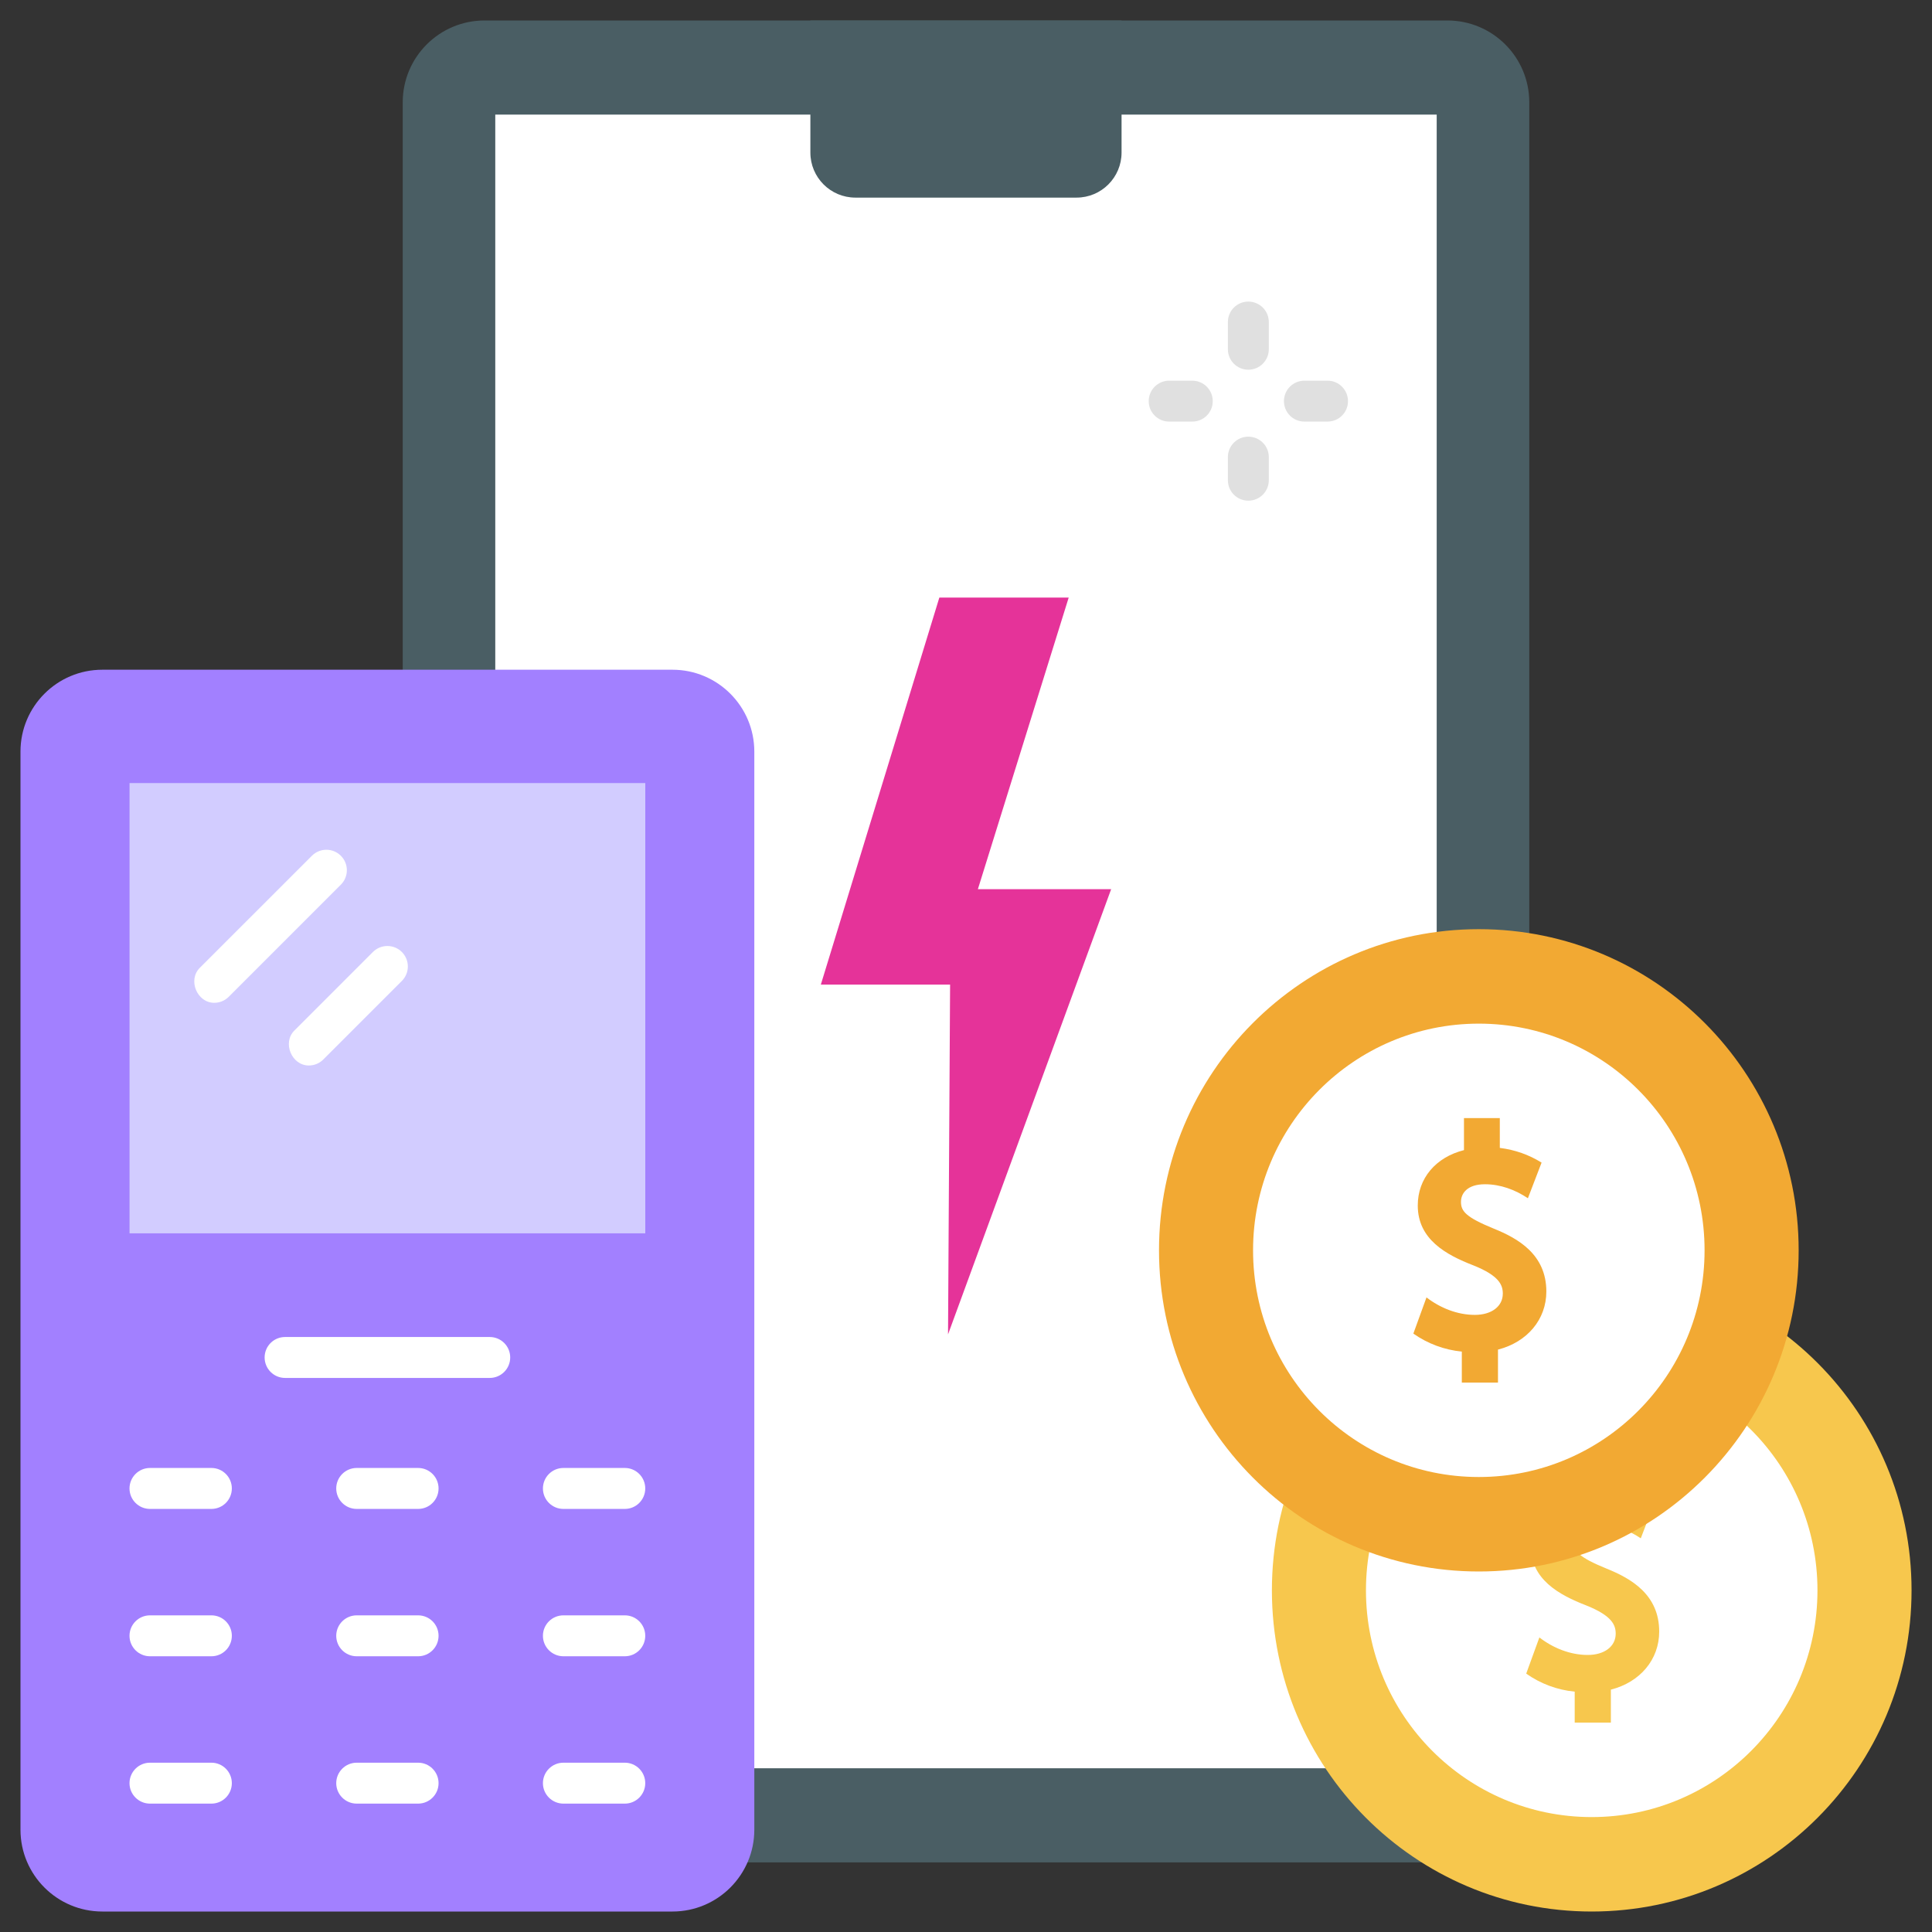<svg width="60" height="60" viewBox="0 0 60 60" fill="none" xmlns="http://www.w3.org/2000/svg">
<rect x="0" y="0" width="60" height="60" fill="#333333" stroke="none"/>
<g clip-path="url(#clip0_0_798)">
<path d="M44.95 57.839H15.049C13.645 57.839 12.507 56.701 12.507 55.297V3.178C12.507 1.774 13.645 0.636 15.049 0.636H44.95C46.354 0.636 47.493 1.774 47.493 3.178V55.297C47.492 56.701 46.354 57.839 44.95 57.839Z" fill="#4A5E64"/>
<path d="M15.381 3.559H44.618V54.915H15.381V3.559Z" fill="white"/>
<path d="M33.433 6.137H26.565C25.793 6.137 25.167 5.511 25.167 4.738V0.636H34.831V4.738C34.831 5.511 34.205 6.137 33.433 6.137Z" fill="#4A5E64"/>
<path d="M29.442 41.441L29.506 30.577H25.492L29.172 18.559H33.189L30.369 27.614H34.508L29.442 41.441Z" fill="#E53399"/>
<path d="M20.884 59.364H3.178C1.774 59.364 0.636 58.226 0.636 56.822V23.342C0.636 21.938 1.774 20.799 3.178 20.799H20.884C22.288 20.799 23.426 21.938 23.426 23.342V56.822C23.426 58.226 22.288 59.364 20.884 59.364Z" fill="#A280FF"/>
<path d="M12.985 46.861H11.078C10.727 46.861 10.442 46.576 10.442 46.225C10.442 45.874 10.727 45.589 11.078 45.589H12.985C13.336 45.589 13.62 45.874 13.62 46.225C13.62 46.576 13.336 46.861 12.985 46.861Z" fill="white"/>
<path d="M6.565 46.861H4.658C4.307 46.861 4.022 46.576 4.022 46.225C4.022 45.874 4.307 45.589 4.658 45.589H6.565C6.916 45.589 7.2 45.874 7.2 46.225C7.2 46.576 6.916 46.861 6.565 46.861Z" fill="white"/>
<path d="M19.404 46.861H17.497C17.146 46.861 16.861 46.576 16.861 46.225C16.861 45.874 17.146 45.589 17.497 45.589H19.404C19.755 45.589 20.039 45.874 20.039 46.225C20.039 46.576 19.755 46.861 19.404 46.861Z" fill="white"/>
<path d="M15.209 42.793H8.853C8.502 42.793 8.218 42.508 8.218 42.157C8.218 41.806 8.502 41.522 8.853 41.522H15.209C15.56 41.522 15.845 41.806 15.845 42.157C15.845 42.508 15.56 42.793 15.209 42.793Z" fill="white"/>
<path d="M12.985 51.437H11.078C10.727 51.437 10.442 51.152 10.442 50.801C10.442 50.45 10.727 50.166 11.078 50.166H12.985C13.336 50.166 13.62 50.45 13.62 50.801C13.62 51.152 13.336 51.437 12.985 51.437Z" fill="white"/>
<path d="M6.565 51.437H4.658C4.307 51.437 4.022 51.152 4.022 50.801C4.022 50.45 4.307 50.166 4.658 50.166H6.565C6.916 50.166 7.2 50.45 7.2 50.801C7.2 51.152 6.916 51.437 6.565 51.437Z" fill="white"/>
<path d="M19.404 51.437H17.497C17.146 51.437 16.861 51.152 16.861 50.801C16.861 50.45 17.146 50.166 17.497 50.166H19.404C19.755 50.166 20.039 50.45 20.039 50.801C20.039 51.152 19.755 51.437 19.404 51.437Z" fill="white"/>
<path d="M12.985 56.013H11.078C10.727 56.013 10.442 55.728 10.442 55.378C10.442 55.027 10.727 54.742 11.078 54.742H12.985C13.336 54.742 13.62 55.027 13.62 55.378C13.62 55.728 13.336 56.013 12.985 56.013Z" fill="white"/>
<path d="M6.565 56.013H4.658C4.307 56.013 4.022 55.728 4.022 55.378C4.022 55.027 4.307 54.742 4.658 54.742H6.565C6.916 54.742 7.2 55.027 7.2 55.378C7.2 55.728 6.916 56.013 6.565 56.013Z" fill="white"/>
<path d="M19.404 56.013H17.497C17.146 56.013 16.861 55.728 16.861 55.378C16.861 55.027 17.146 54.742 17.497 54.742H19.404C19.755 54.742 20.039 55.027 20.039 55.378C20.039 55.728 19.755 56.013 19.404 56.013Z" fill="white"/>
<path d="M4.023 24.319H20.04V38.302H4.023V24.319Z" fill="#D2CCFF"/>
<path d="M6.653 31.143C6.12 31.143 5.826 30.436 6.204 30.058L9.687 26.576C9.935 26.328 10.337 26.328 10.585 26.576C10.834 26.824 10.834 27.227 10.585 27.475L7.103 30.957C6.979 31.081 6.816 31.143 6.653 31.143Z" fill="white"/>
<path d="M9.591 33.09C9.057 33.09 8.764 32.383 9.141 32.005L11.581 29.565C11.829 29.317 12.232 29.317 12.48 29.565C12.728 29.814 12.728 30.216 12.48 30.464L10.04 32.904C9.916 33.028 9.753 33.09 9.591 33.09Z" fill="white"/>
<path d="M49.432 59.364C54.918 59.364 59.365 54.899 59.365 49.39C59.365 43.882 54.918 39.416 49.432 39.416C43.947 39.416 39.5 43.882 39.5 49.39C39.5 54.899 43.947 59.364 49.432 59.364Z" fill="#F7C74D"/>
<path d="M49.432 56.431C53.304 56.431 56.443 53.279 56.443 49.39C56.443 45.502 53.304 42.35 49.432 42.35C45.56 42.35 42.421 45.502 42.421 49.39C42.421 53.279 45.56 56.431 49.432 56.431Z" fill="white"/>
<path d="M49.894 48.715C49.024 48.36 48.877 48.173 48.877 47.886C48.877 47.621 49.073 47.338 49.622 47.338C50.101 47.338 50.566 47.51 50.956 47.773L51.381 46.667C50.99 46.422 50.558 46.27 50.084 46.21V45.284H48.97V46.279C48.091 46.501 47.536 47.156 47.536 47.998C47.536 49.049 48.412 49.529 49.267 49.86C50.067 50.18 50.177 50.47 50.177 50.736C50.177 51.13 49.828 51.396 49.309 51.396C48.763 51.396 48.232 51.181 47.807 50.852L47.398 51.976C47.842 52.289 48.359 52.483 48.904 52.536V53.497H50.027V52.473C50.934 52.242 51.528 51.54 51.528 50.67C51.528 49.52 50.654 49.021 49.894 48.715Z" fill="#F7C74D"/>
<path d="M45.926 48.804C51.412 48.804 55.859 44.338 55.859 38.83C55.859 33.321 51.412 28.856 45.926 28.856C40.441 28.856 35.994 33.321 35.994 38.83C35.994 44.338 40.441 48.804 45.926 48.804Z" fill="#F2A933"/>
<path d="M45.926 45.87C49.798 45.87 52.937 42.718 52.937 38.83C52.937 34.942 49.798 31.79 45.926 31.79C42.054 31.79 38.915 34.942 38.915 38.83C38.915 42.718 42.054 45.87 45.926 45.87Z" fill="white"/>
<path d="M46.388 38.155C45.518 37.8 45.372 37.612 45.372 37.325C45.372 37.061 45.567 36.778 46.117 36.778C46.595 36.778 47.06 36.949 47.45 37.213L47.875 36.106C47.484 35.862 47.052 35.709 46.578 35.649V34.723H45.465V35.718C44.586 35.94 44.03 36.596 44.03 37.438C44.03 38.488 44.906 38.969 45.761 39.299C46.561 39.619 46.671 39.909 46.671 40.175C46.671 40.57 46.322 40.835 45.803 40.835C45.258 40.835 44.726 40.62 44.301 40.292L43.893 41.416C44.336 41.728 44.853 41.922 45.398 41.975V42.937H46.521V41.913C47.428 41.681 48.023 40.979 48.023 40.109C48.023 38.96 47.148 38.461 46.388 38.155Z" fill="#F2A933"/>
<path d="M38.768 11.482C38.417 11.482 38.133 11.197 38.133 10.846V10.001C38.133 9.65 38.417 9.366 38.768 9.366C39.119 9.366 39.404 9.65 39.404 10.001V10.846C39.404 11.197 39.119 11.482 38.768 11.482Z" fill="#E0E0E0"/>
<path d="M38.768 15.549C38.417 15.549 38.133 15.265 38.133 14.914V14.196C38.133 13.845 38.417 13.561 38.768 13.561C39.119 13.561 39.404 13.845 39.404 14.196V14.914C39.404 15.265 39.119 15.549 38.768 15.549Z" fill="#E0E0E0"/>
<path d="M41.228 13.093H40.509C40.158 13.093 39.874 12.809 39.874 12.458C39.874 12.107 40.158 11.822 40.509 11.822H41.228C41.579 11.822 41.863 12.107 41.863 12.458C41.863 12.809 41.579 13.093 41.228 13.093Z" fill="#E0E0E0"/>
<path d="M37.027 13.093H36.309C35.958 13.093 35.674 12.809 35.674 12.458C35.674 12.107 35.958 11.822 36.309 11.822H37.027C37.379 11.822 37.663 12.107 37.663 12.458C37.663 12.809 37.379 13.093 37.027 13.093Z" fill="#E0E0E0"/>
</g>
<defs>
<clipPath id="clip0_0_798">
<rect width="60" height="60" fill="white"/>
</clipPath>
</defs>
</svg>

